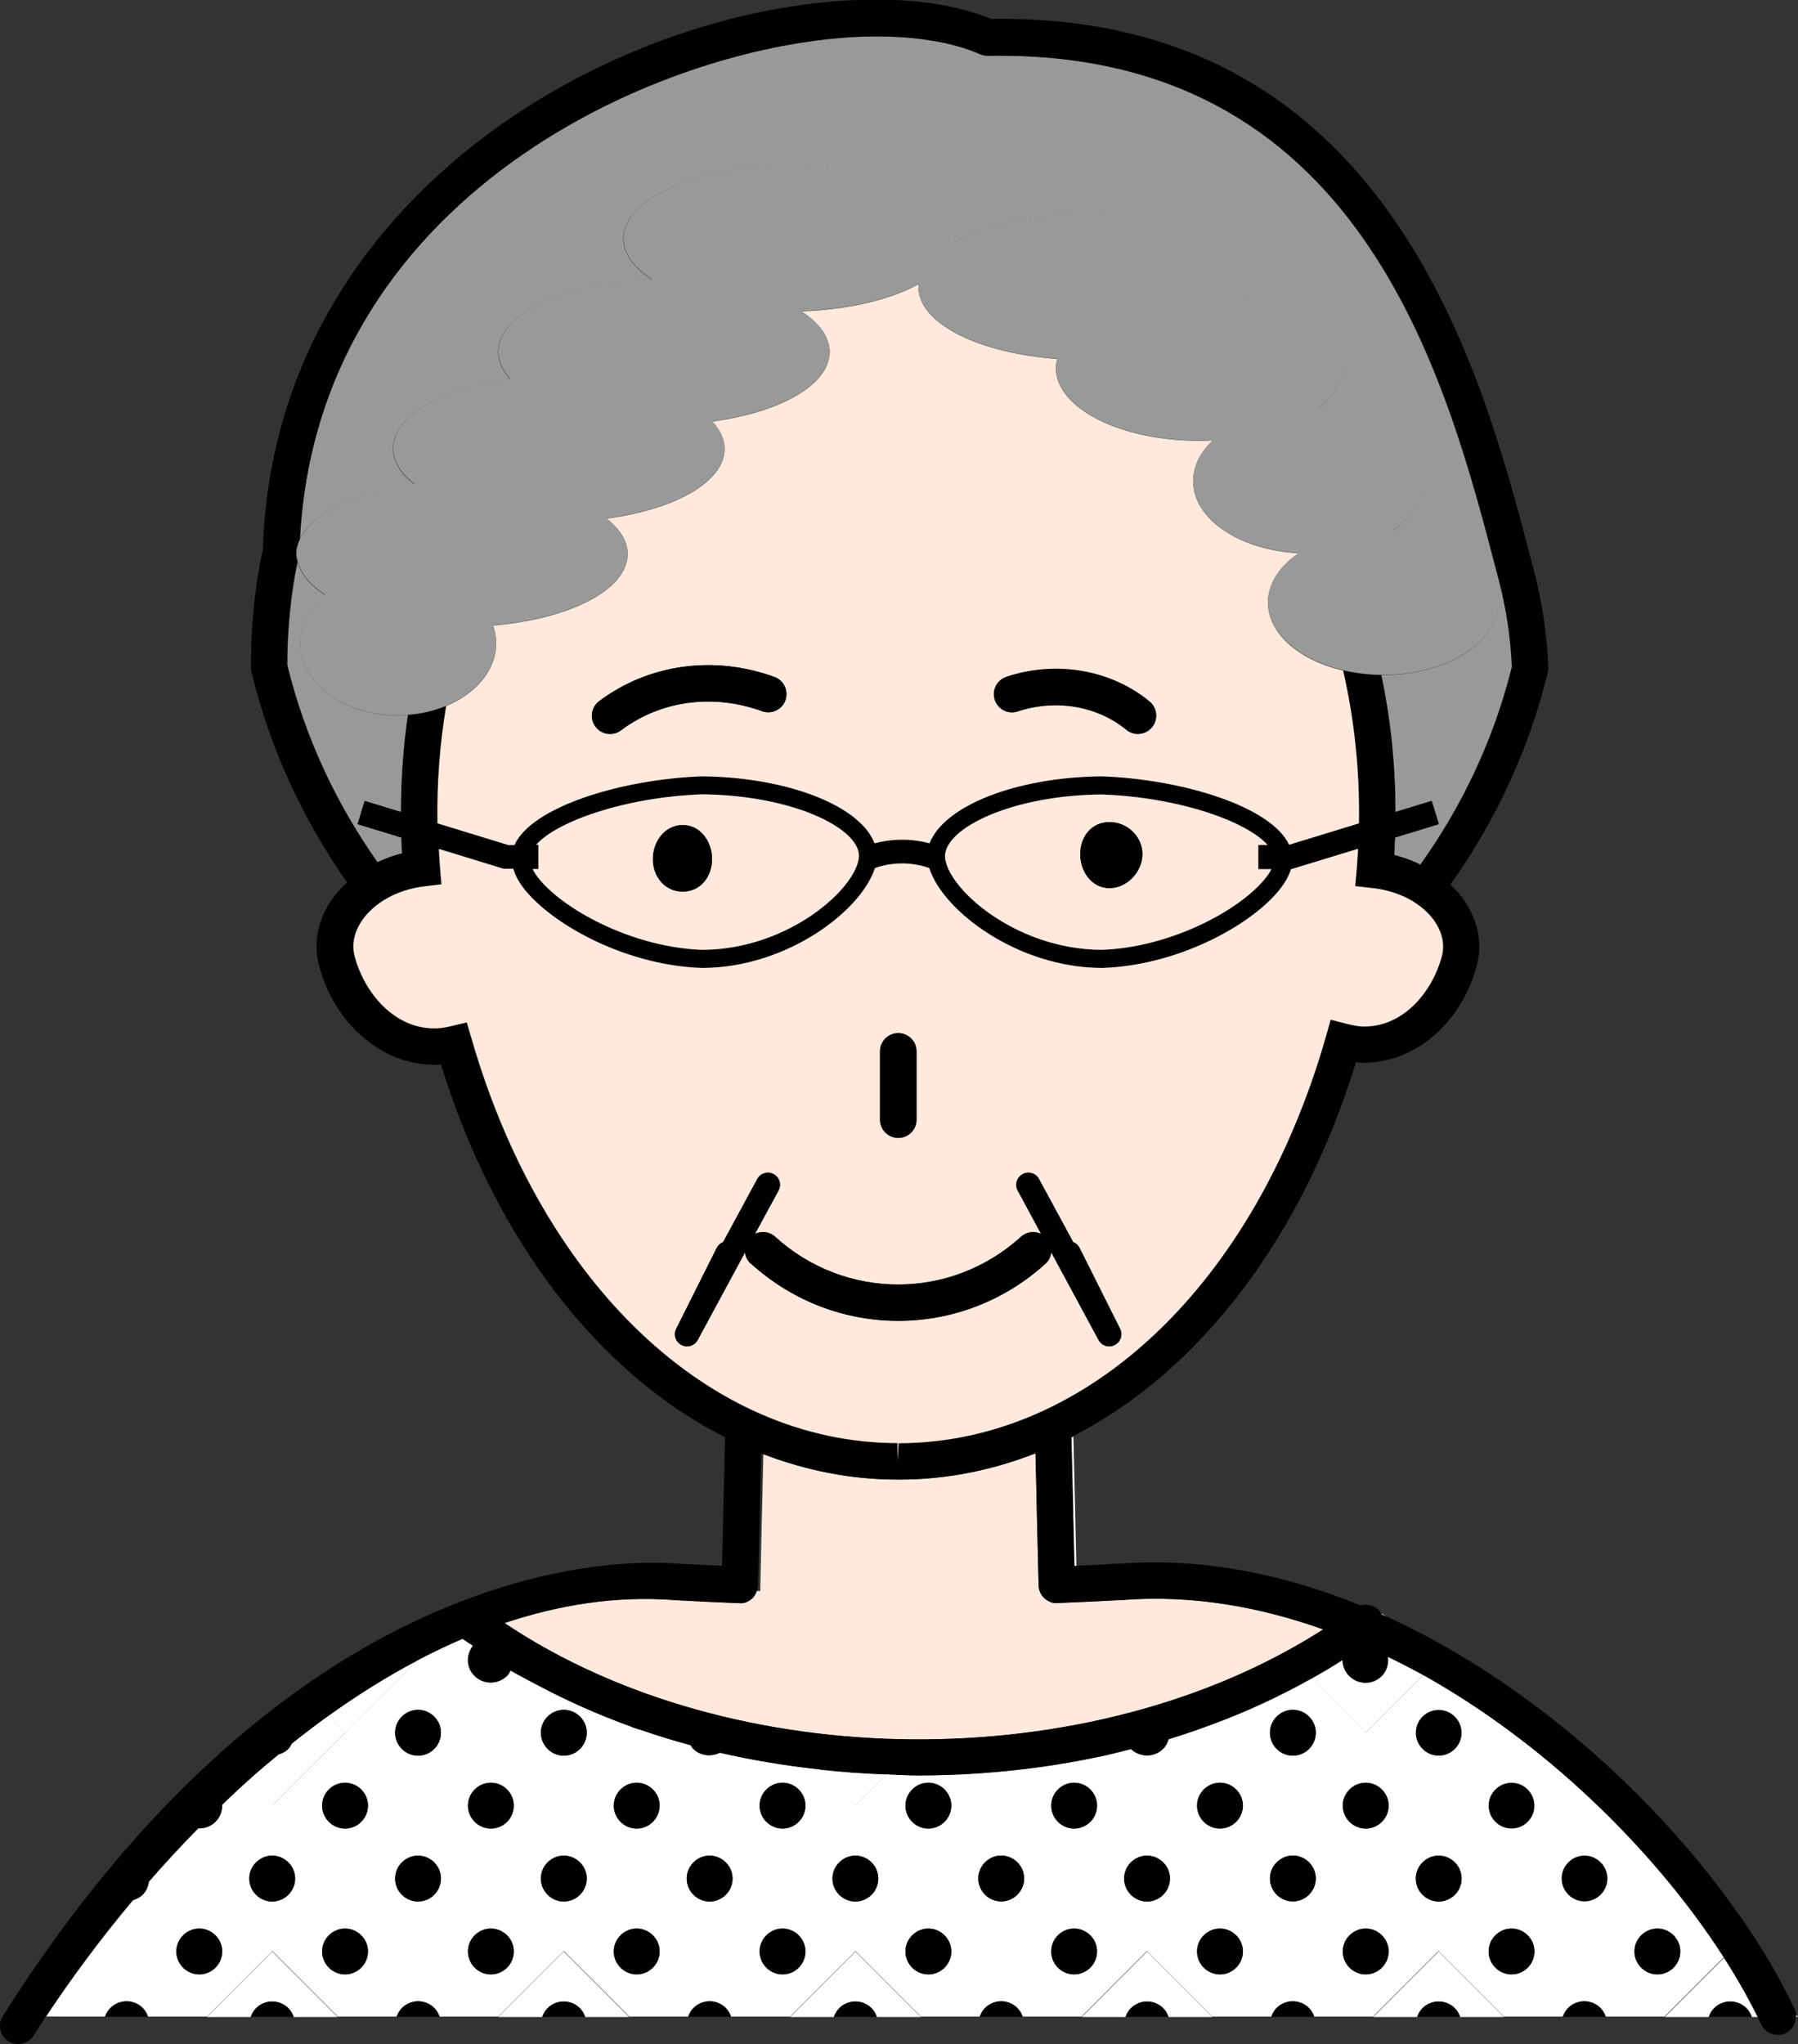 <?xml version="1.0" encoding="UTF-8"?>
<svg id="_レイヤー_2" data-name="レイヤー 2" xmlns="http://www.w3.org/2000/svg" viewBox="0 0 126.13 143.4">
  <rect x="0" y="0" width="126.13" height="143.4" fill="#333333" stroke="none"/>
  <defs>
    <style>
      .cls-1 {
        fill: none;
      }

      .cls-2 {
        fill: #ffe8dc;
      }

      .cls-3 {
        fill: #fff;
      }

      .cls-4 {
        fill: #999;
      }
    </style>
  </defs>
  <g id="_デザイン" data-name="デザイン">
    <g>
      <polygon class="cls-1" points="116.59 131.45 116.59 131.45 116.26 131.78 116.59 131.45"/>
      <polygon class="cls-1" points="111.15 126.67 116.26 131.78 111.15 126.67 111.15 126.67"/>
      <rect class="cls-1" x="111.05" y="126.43" width=".65" transform="translate(-56.76 115.48) rotate(-44.89)"/>
      <polygon class="cls-1" points="44.67 121.55 49.78 126.66 49.78 126.66 44.67 121.55 39.55 126.67 44.67 121.55"/>
      <polygon class="cls-1" points="49.78 126.67 44.67 131.78 49.78 126.67 49.78 126.67"/>
      <polygon class="cls-1" points="34.44 131.78 39.55 126.67 44.67 131.78 39.55 126.67 34.44 131.78 34.44 131.78"/>
      <polygon class="cls-1" points="34.44 121.55 39.55 126.67 34.44 121.55 34.44 121.55"/>
      <polygon class="cls-1" points="54.89 131.78 60.01 126.67 65.12 131.78 65.12 131.78 60.01 126.67 54.89 131.78 54.89 131.78"/>
      <polygon class="cls-1" points="44.23 121.12 44.23 121.12 44.67 121.55 44.23 121.12"/>
      <polygon class="cls-1" points="44.88 121.34 44.88 121.34 44.67 121.55 44.88 121.34"/>
      <rect class="cls-1" x="33.75" y="119.9" width="4.68" transform="translate(-74.22 60.67) rotate(-45.01)"/>
      <polygon class="cls-1" points="29.32 126.67 24.21 131.78 29.32 126.67 29.32 126.67"/>
      <polygon class="cls-1" points="17.37 124.94 17.37 124.94 19.09 126.67 17.37 124.94"/>
      <polygon class="cls-1" points="13.98 131.78 19.09 126.67 24.21 131.78 19.09 126.67 13.98 131.78 13.98 131.78"/>
      <polygon class="cls-1" points="23.03 120.37 23.03 120.37 24.21 121.55 23.03 120.37"/>
      <polygon class="cls-1" points="29.26 116.5 29.26 116.5 24.21 121.55 29.26 116.5"/>
      <polygon class="cls-1" points="57.48 124.14 57.48 124.14 60.01 126.67 57.48 124.14"/>
      <polygon class="cls-1" points="24.21 121.55 29.32 126.66 29.32 126.66 24.21 121.55 19.09 126.67 24.21 121.55"/>
      <polygon class="cls-1" points="77.06 123.26 77.06 123.26 80.46 126.67 77.06 123.26"/>
      <polygon class="cls-1" points="100.92 126.67 106.04 131.78 106.04 131.78 100.92 126.67 95.81 131.78 100.92 126.67"/>
      <polygon class="cls-1" points="90.69 126.67 95.81 131.78 90.69 126.67 90.69 126.67"/>
      <polygon class="cls-1" points="90.69 126.66 95.81 121.55 100.92 126.67 95.81 121.55 90.69 126.66 90.69 126.66"/>
      <path class="cls-1" d="M53.54,102.01s-.1-.04-.15-.05c-.04,1.59-.07,3.18-.11,4.66l-.11,4.6c0,.13-.04.26-.09.38.07,0,.15,0,.23.01.06-2.48.14-6.05.22-9.6Z"/>
      <polygon class="cls-1" points="106.04 121.55 100.92 126.67 106.04 121.55 106.04 121.55"/>
      <polygon class="cls-1" points="99.85 117.51 99.85 117.51 95.81 121.55 99.85 117.51"/>
      <polygon class="cls-1" points="92.01 117.76 92.01 117.76 95.81 121.55 92.01 117.76"/>
      <polygon class="cls-1" points="70.24 126.67 75.35 131.78 70.24 126.67 70.24 126.67"/>
      <polygon class="cls-1" points="62.19 124.48 62.19 124.48 60.01 126.67 62.19 124.48"/>
      <rect class="cls-1" x="69.68" y="125.32" width="3.8" height="0" transform="translate(-67.63 87.23) rotate(-44.96)"/>
      <polygon class="cls-1" points="80.46 126.67 85.58 131.78 85.58 131.78 80.46 126.67 75.35 131.78 80.46 126.67"/>
      <rect class="cls-1" x="105.99" y="121.43" height=".14" transform="translate(-54.87 110.51) rotate(-44.99)"/>
      <rect class="cls-1" x="85.3" y="120.87" height=".8" transform="translate(-60.73 95.61) rotate(-44.91)"/>
      <polygon class="cls-1" points="85.58 121.55 80.46 126.67 85.58 121.55 85.58 121.55"/>
      <path class="cls-3" d="M97.29,113.42c-.1-.06-.2-.13-.3-.19-.03-.01-.07-.02-.1-.03.01.02.01.03.02.05.12.06.25.11.38.16Z"/>
      <path class="cls-3" d="M75.29,106.22l.09,3.64s.09,0,.13,0c-.06-2.61-.13-5.9-.21-9.08-.04.02-.09.04-.13.06.04,1.83.09,3.69.13,5.39Z"/>
      <path class="cls-3" d="M126,141.35s.01.09.01.13h.11s-.08-.09-.13-.13Z"/>
      <path class="cls-3" d="M99.85,117.51c-.81-.45-1.64-.88-2.48-1.28.06.48-.06.98-.43,1.35-.63.63-1.64.63-2.27,0-.31-.31-.47-.72-.47-1.13-.71.46-1.44.89-2.19,1.31l3.79,3.79,4.04-4.04Z"/>
      <path d="M99.79,120.41c-.63.63-.63,1.64,0,2.27.63.63,1.64.63,2.27,0,.63-.63.63-1.65,0-2.27-.63-.63-1.64-.63-2.27,0Z"/>
      <path d="M107.17,127.8c.63-.63.63-1.65,0-2.27-.63-.63-1.64-.63-2.27,0-.63.63-.63,1.64,0,2.27.63.63,1.64.63,2.27,0Z"/>
      <path d="M110.01,130.64c-.63.63-.63,1.64,0,2.27.63.63,1.64.63,2.27,0s.63-1.65,0-2.27c-.63-.63-1.64-.63-2.27,0Z"/>
      <path class="cls-3" d="M116.59,131.45l-.33.33-5.11-5.11h0l5.11,5.11.33-.33c-1.51-1.79-3.18-3.55-4.98-5.25l-.46.46h0l.46-.46c-1.77-1.67-3.67-3.27-5.67-4.75l.1.1h0l-.1-.1c-1.94-1.44-3.98-2.77-6.09-3.95l-4.04,4.04,5.11,5.11,5.11-5.11h0s-5.11,5.11-5.11,5.11l5.11,5.11h0l-5.11-5.11-5.11,5.11-5.11-5.11h0l5.11,5.11,5.11-5.11-5.11-5.11-5.11,5.11h0l5.11-5.11-3.79-3.79c-2.22,1.24-4.55,2.33-7,3.23l.56.56h0l-.56-.56c-1,.37-2.01.72-3.03,1.03-.07.24-.19.48-.38.67-.62.62-1.61.62-2.24.02-.76.19-1.52.39-2.3.55l3.4,3.4,5.11-5.11h0s-5.11,5.11-5.11,5.11l5.11,5.11h0l-5.11-5.11-5.11,5.11-5.11-5.11h0l5.11,5.11,5.11-5.11-3.4-3.4c-1.37.28-2.75.53-4.14.72l-2.69,2.68h0l2.69-2.68c-2.8.38-5.64.58-8.49.58-.75,0-1.5-.05-2.24-.08l-2.18,2.18,5.11,5.11h0l-5.11-5.11-5.11,5.11h0l5.11-5.11-2.53-2.53c-2.36-.26-4.69-.65-6.98-1.17-.6.31-1.35.23-1.86-.28-.07-.07-.1-.16-.16-.24-1.22-.33-2.42-.7-3.6-1.11l-.21.21,5.11,5.11h0l-5.11-5.11-5.11,5.11,5.11,5.11,5.11-5.11h0l-5.11,5.11-5.11-5.11-5.11,5.11h0l5.11-5.11-5.11-5.11h0s5.11,5.11,5.11,5.11l5.11-5.11-.44-.44c-2.25-.81-4.42-1.77-6.48-2.88l-3.31,3.31h0l3.31-3.31c-.64-.34-1.3-.67-1.92-1.04-.07.13-.14.27-.25.38-.63.63-1.64.63-2.27,0-.58-.58-.6-1.48-.11-2.11-.24-.17-.49-.32-.73-.49-1.08.46-2.14.97-3.2,1.53l-5.06,5.05,5.11,5.11h0l-5.11-5.11-5.11,5.11,5.11,5.11,5.11-5.11h0l-5.11,5.11-5.11-5.11-5.11,5.11h0l5.11-5.11-1.72-1.72c-.61.54-1.2,1.1-1.79,1.67.01.43-.13.86-.46,1.19s-.77.48-1.21.46c-1.2,1.22-2.36,2.47-3.47,3.75-.05.33-.17.65-.43.91-.2.2-.43.31-.68.38-2.26,2.69-4.31,5.46-6.11,8.17h.01s1.04.01,1.04.01l4.59-4.59h0s-4.59,4.59-4.59,4.59h3.09c.08-.22.19-.44.37-.61.63-.63,1.64-.63,2.27,0,.18.18.29.39.37.61h4.13l4.59-4.59h0s0,0,0,0l4.59,4.59h1.04l4.59-4.59h0s-4.59,4.59-4.59,4.59h3.09c.08-.22.19-.44.37-.61.63-.63,1.64-.63,2.27,0,.18.18.29.39.37.61h4.13l4.59-4.59h0s0,0,0,0l4.59,4.59h1.04l4.59-4.59h0s-4.59,4.59-4.59,4.59h3.09c.08-.22.19-.44.37-.61.63-.63,1.64-.63,2.27,0,.18.18.29.39.37.61h4.13l4.59-4.59h0s0,0,0,0l4.59,4.59h4.13c.08-.22.19-.44.37-.61.63-.63,1.64-.63,2.27,0,.18.18.29.39.37.61h3.09l-4.59-4.59h0s4.59,4.59,4.59,4.59h1.04l4.59-4.59h0s0,0,0,0l4.59,4.59h4.13c.08-.22.19-.44.37-.61.63-.63,1.64-.63,2.27,0,.18.18.29.39.37.61h3.09l-4.59-4.59h0s4.59,4.59,4.59,4.59h1.04l4.59-4.59h0s0,0,0,0l4.59,4.59h4.13c.08-.22.19-.44.37-.61.63-.63,1.64-.63,2.27,0,.18.18.29.39.37.61h3.09l-4.59-4.59h0s4.59,4.59,4.59,4.59h1.04l4.17-4.17c-1.25-1.95-2.71-3.92-4.36-5.87ZM102.06,122.69c-.63.63-1.64.63-2.27,0-.63-.63-.63-1.65,0-2.27.63-.63,1.64-.63,2.27,0,.63.63.63,1.64,0,2.27ZM104.9,125.53c.63-.63,1.64-.63,2.27,0,.63.63.63,1.64,0,2.27-.63.63-1.64.63-2.27,0-.63-.63-.63-1.65,0-2.27ZM89.56,120.41c.63-.63,1.64-.63,2.27,0,.63.63.63,1.64,0,2.27-.63.63-1.64.63-2.27,0-.63-.63-.63-1.65,0-2.27ZM94.67,125.53c.63-.63,1.64-.63,2.27,0,.63.63.63,1.64,0,2.27-.63.63-1.64.63-2.27,0-.63-.63-.63-1.65,0-2.27ZM84.44,125.53c.63-.63,1.64-.63,2.27,0,.63.63.63,1.64,0,2.27-.63.63-1.64.63-2.27,0-.63-.63-.63-1.65,0-2.27ZM74.21,125.53c.63-.63,1.64-.63,2.27,0,.63.63.63,1.64,0,2.27s-1.64.63-2.27,0c-.63-.63-.63-1.65,0-2.27ZM63.99,125.53c.63-.63,1.64-.63,2.27,0,.63.63.63,1.64,0,2.27s-1.64.63-2.27,0c-.63-.63-.63-1.65,0-2.27ZM53.76,125.53c.63-.63,1.64-.63,2.27,0,.63.63.63,1.64,0,2.27-.63.63-1.64.63-2.27,0s-.63-1.65,0-2.27ZM45.8,127.8c-.63.63-1.64.63-2.27,0s-.63-1.65,0-2.27c.63-.63,1.64-.63,2.27,0,.63.63.63,1.64,0,2.27ZM38.41,120.41c.63-.63,1.64-.63,2.27,0,.63.63.63,1.64,0,2.27-.63.63-1.64.63-2.27,0-.63-.63-.63-1.65,0-2.27ZM28.19,120.41c.63-.63,1.64-.63,2.27,0,.63.63.63,1.64,0,2.27-.63.63-1.64.63-2.27,0-.63-.63-.63-1.65,0-2.27ZM35.57,125.53c.63.63.63,1.64,0,2.27-.63.63-1.64.63-2.27,0-.63-.63-.63-1.65,0-2.27.63-.63,1.64-.63,2.27,0ZM25.34,127.8c-.63.63-1.64.63-2.27,0-.63-.63-.63-1.65,0-2.27.63-.63,1.64-.63,2.27,0,.63.63.63,1.64,0,2.27ZM17.96,130.64c.63-.63,1.64-.63,2.27,0,.63.63.63,1.64,0,2.27-.63.63-1.64.63-2.27,0s-.63-1.65,0-2.27ZM15.12,138.03c-.63.63-1.64.63-2.27,0s-.63-1.65,0-2.27c.63-.63,1.64-.63,2.27,0,.63.63.63,1.64,0,2.27ZM38.41,130.64c.63-.63,1.64-.63,2.27,0,.63.63.63,1.64,0,2.27s-1.64.63-2.27,0c-.63-.63-.63-1.65,0-2.27ZM28.19,130.64c.63-.63,1.64-.63,2.27,0,.63.63.63,1.64,0,2.27-.63.63-1.64.63-2.27,0-.63-.63-.63-1.65,0-2.27ZM25.34,138.03c-.63.63-1.64.63-2.27,0-.63-.63-.63-1.65,0-2.27.63-.63,1.64-.63,2.27,0,.63.63.63,1.64,0,2.27ZM35.57,138.03c-.63.63-1.64.63-2.27,0-.63-.63-.63-1.65,0-2.27.63-.63,1.64-.63,2.27,0,.63.63.63,1.64,0,2.27ZM71.37,130.64c.63.63.63,1.64,0,2.27-.63.63-1.64.63-2.27,0-.63-.63-.63-1.65,0-2.27.63-.63,1.64-.63,2.27,0ZM58.87,130.64c.63-.63,1.64-.63,2.27,0,.63.63.63,1.64,0,2.27-.63.63-1.64.63-2.27,0-.63-.63-.63-1.65,0-2.27ZM48.64,130.64c.63-.63,1.64-.63,2.27,0,.63.63.63,1.64,0,2.27-.63.63-1.64.63-2.27,0-.63-.63-.63-1.65,0-2.27ZM45.8,138.03c-.63.63-1.64.63-2.27,0-.63-.63-.63-1.65,0-2.27.63-.63,1.64-.63,2.27,0,.63.63.63,1.64,0,2.27ZM56.03,138.03c-.63.63-1.64.63-2.27,0-.63-.63-.63-1.65,0-2.27.63-.63,1.64-.63,2.27,0,.63.63.63,1.64,0,2.27ZM63.99,138.03c-.63-.63-.63-1.65,0-2.27.63-.63,1.64-.63,2.27,0,.63.63.63,1.64,0,2.27-.63.63-1.64.63-2.27,0ZM76.49,138.03c-.63.63-1.64.63-2.27,0s-.63-1.65,0-2.27c.63-.63,1.64-.63,2.27,0,.63.63.63,1.64,0,2.27ZM91.83,130.64c.63.63.63,1.64,0,2.27-.63.63-1.64.63-2.27,0-.63-.63-.63-1.65,0-2.27.63-.63,1.64-.63,2.27,0ZM79.33,130.64c.63-.63,1.64-.63,2.27,0,.63.63.63,1.64,0,2.27-.63.63-1.64.63-2.27,0s-.63-1.65,0-2.27ZM84.44,138.03c-.63-.63-.63-1.65,0-2.27.63-.63,1.64-.63,2.27,0,.63.63.63,1.64,0,2.27-.63.63-1.64.63-2.27,0ZM96.94,138.03c-.63.63-1.64.63-2.27,0-.63-.63-.63-1.65,0-2.27.63-.63,1.64-.63,2.27,0,.63.63.63,1.64,0,2.27ZM112.29,130.64c.63.63.63,1.64,0,2.27s-1.64.63-2.27,0c-.63-.63-.63-1.65,0-2.27.63-.63,1.64-.63,2.27,0ZM99.79,130.64c.63-.63,1.64-.63,2.27,0,.63.63.63,1.64,0,2.27s-1.64.63-2.27,0c-.63-.63-.63-1.65,0-2.27ZM104.9,138.03c-.63-.63-.63-1.65,0-2.27.63-.63,1.64-.63,2.27,0,.63.63.63,1.64,0,2.27s-1.64.63-2.27,0ZM117.4,138.03c-.63.63-1.64.63-2.27,0-.63-.63-.63-1.65,0-2.27.63-.63,1.64-.63,2.27,0,.63.63.63,1.64,0,2.27Z"/>
      <path d="M115.13,135.76c-.63.63-.63,1.64,0,2.27.63.63,1.64.63,2.27,0s.63-1.65,0-2.27c-.63-.63-1.64-.63-2.27,0Z"/>
      <path class="cls-3" d="M116.79,141.49h3.09c.08-.22.19-.44.37-.61.63-.63,1.64-.63,2.27,0,.18.18.29.39.37.61h.44c-.67-1.36-1.47-2.75-2.37-4.17l-4.17,4.17Z"/>
      <path d="M120.24,140.87c-.18.18-.29.39-.37.61h3.01c-.08-.22-.19-.44-.37-.61-.63-.63-1.64-.63-2.27,0Z"/>
      <path d="M91.83,122.69c.63-.63.63-1.65,0-2.27-.63-.63-1.64-.63-2.27,0-.63.63-.63,1.64,0,2.27.63.63,1.64.63,2.27,0Z"/>
      <path d="M96.94,127.8c.63-.63.63-1.65,0-2.27-.63-.63-1.64-.63-2.27,0-.63.63-.63,1.64,0,2.27.63.63,1.64.63,2.27,0Z"/>
      <path d="M102.06,132.92c.63-.63.63-1.65,0-2.27-.63-.63-1.64-.63-2.27,0-.63.63-.63,1.64,0,2.27.63.63,1.64.63,2.27,0Z"/>
      <path d="M107.17,135.76c-.63-.63-1.64-.63-2.27,0-.63.63-.63,1.64,0,2.27.63.63,1.64.63,2.27,0s.63-1.65,0-2.27Z"/>
      <path d="M110.01,140.87c-.18.18-.29.39-.37.61h3.01c-.08-.22-.19-.44-.37-.61-.63-.63-1.64-.63-2.27,0Z"/>
      <path d="M86.72,127.8c.63-.63.63-1.65,0-2.27-.63-.63-1.64-.63-2.27,0-.63.63-.63,1.64,0,2.27.63.63,1.64.63,2.27,0Z"/>
      <path d="M89.56,130.64c-.63.63-.63,1.64,0,2.27.63.63,1.64.63,2.27,0,.63-.63.63-1.65,0-2.27-.63-.63-1.64-.63-2.27,0Z"/>
      <path d="M94.67,135.76c-.63.63-.63,1.64,0,2.27.63.63,1.64.63,2.27,0,.63-.63.63-1.65,0-2.27-.63-.63-1.64-.63-2.27,0Z"/>
      <path class="cls-3" d="M99.41,141.49c.08-.22.19-.44.37-.61.63-.63,1.64-.63,2.27,0,.18.18.29.39.37.61h3.09l-4.59-4.59-4.59,4.59h3.09Z"/>
      <path d="M99.79,140.87c-.18.18-.29.39-.37.61h3.01c-.08-.22-.19-.44-.37-.61-.63-.63-1.64-.63-2.27,0Z"/>
      <path d="M76.49,127.8c.63-.63.63-1.65,0-2.27-.63-.63-1.64-.63-2.27,0-.63.63-.63,1.64,0,2.27.63.63,1.64.63,2.27,0Z"/>
      <path d="M81.6,132.92c.63-.63.63-1.65,0-2.27-.63-.63-1.64-.63-2.27,0-.63.63-.63,1.64,0,2.27s1.64.63,2.27,0Z"/>
      <path d="M86.72,135.76c-.63-.63-1.64-.63-2.27,0-.63.63-.63,1.64,0,2.27.63.63,1.64.63,2.27,0,.63-.63.63-1.65,0-2.27Z"/>
      <path d="M89.56,140.87c-.18.18-.29.39-.37.61h3.01c-.08-.22-.19-.44-.37-.61-.63-.63-1.64-.63-2.27,0Z"/>
      <path class="cls-3" d="M62.19,124.48c-1.58-.05-3.15-.17-4.71-.34l2.53,2.53,2.18-2.18Z"/>
      <path d="M66.26,127.8c.63-.63.63-1.65,0-2.27-.63-.63-1.64-.63-2.27,0-.63.63-.63,1.64,0,2.27.63.63,1.64.63,2.27,0Z"/>
      <path d="M69.1,130.64c-.63.63-.63,1.64,0,2.27.63.63,1.64.63,2.27,0,.63-.63.63-1.65,0-2.27-.63-.63-1.64-.63-2.27,0Z"/>
      <path d="M74.21,135.76c-.63.63-.63,1.64,0,2.27s1.64.63,2.27,0c.63-.63.63-1.65,0-2.27-.63-.63-1.64-.63-2.27,0Z"/>
      <path class="cls-3" d="M78.96,141.49c.08-.22.19-.44.37-.61.63-.63,1.64-.63,2.27,0,.18.18.29.39.37.61h3.09l-4.59-4.59-4.59,4.59h3.09Z"/>
      <path d="M79.33,140.87c-.18.18-.29.39-.37.61h3.01c-.08-.22-.19-.44-.37-.61-.63-.63-1.64-.63-2.27,0Z"/>
      <path class="cls-3" d="M44.88,121.34c-.22-.07-.44-.14-.65-.22l.44.44.21-.21Z"/>
      <path d="M56.03,127.8c.63-.63.63-1.65,0-2.27-.63-.63-1.64-.63-2.27,0-.63.63-.63,1.64,0,2.27s1.64.63,2.27,0Z"/>
      <path d="M61.14,132.92c.63-.63.63-1.65,0-2.27-.63-.63-1.64-.63-2.27,0-.63.63-.63,1.64,0,2.27.63.63,1.64.63,2.27,0Z"/>
      <path d="M66.26,135.76c-.63-.63-1.64-.63-2.27,0-.63.63-.63,1.64,0,2.27.63.63,1.64.63,2.27,0,.63-.63.63-1.65,0-2.27Z"/>
      <path d="M69.1,140.87c-.18.18-.29.39-.37.61h3.01c-.08-.22-.19-.44-.37-.61-.63-.63-1.64-.63-2.27,0Z"/>
      <path class="cls-2" d="M92.82,114.3c-4.51-1.61-9.23-2.42-13.96-2.07-1.57.09-3.13.16-4.68.22-.33.04-.67-.11-.92-.34-.25-.23-.39-.56-.4-.9l-.12-4.94c-.03-1.37-.06-2.84-.1-4.32-3.05,1.19-6.25,1.84-9.54,1.84h-.15c-3.24,0-6.39-.63-9.4-1.78-.09,3.55-.16,7.12-.22,9.6-.08,0-.15,0-.23-.01-.07.19-.17.37-.32.52-.25.23-.59.38-.92.34-1.55-.06-3.1-.13-4.66-.22-3.99-.29-7.95.33-11.81,1.62,16,10.73,41.16,10.88,57.43.45Z"/>
      <path d="M40.69,122.69c.63-.63.63-1.65,0-2.27-.63-.63-1.64-.63-2.27,0-.63.63-.63,1.64,0,2.27.63.63,1.64.63,2.27,0Z"/>
      <path d="M43.53,125.53c-.63.63-.63,1.64,0,2.27s1.64.63,2.27,0c.63-.63.63-1.65,0-2.27-.63-.63-1.64-.63-2.27,0Z"/>
      <path d="M50.92,132.92c.63-.63.63-1.65,0-2.27-.63-.63-1.64-.63-2.27,0-.63.63-.63,1.64,0,2.27.63.63,1.64.63,2.27,0Z"/>
      <path d="M53.76,135.76c-.63.63-.63,1.64,0,2.27.63.63,1.64.63,2.27,0,.63-.63.63-1.65,0-2.27-.63-.63-1.64-.63-2.27,0Z"/>
      <path class="cls-3" d="M58.5,141.49c.08-.22.19-.44.37-.61.63-.63,1.64-.63,2.27,0,.18.18.29.39.37.61h3.09l-4.59-4.59-4.59,4.59h3.09Z"/>
      <path d="M58.87,140.87c-.18.18-.29.39-.37.61h3.01c-.08-.22-.19-.44-.37-.61-.63-.63-1.64-.63-2.27,0Z"/>
      <path class="cls-3" d="M29.26,116.5c-2.13,1.12-4.21,2.43-6.23,3.88l1.18,1.18,5.05-5.05Z"/>
      <path d="M30.46,122.69c.63-.63.63-1.65,0-2.27-.63-.63-1.64-.63-2.27,0-.63.63-.63,1.64,0,2.27.63.63,1.64.63,2.27,0Z"/>
      <path d="M33.3,125.53c-.63.63-.63,1.64,0,2.27.63.63,1.64.63,2.27,0,.63-.63.63-1.65,0-2.27-.63-.63-1.64-.63-2.27,0Z"/>
      <path d="M40.69,132.92c.63-.63.63-1.65,0-2.27-.63-.63-1.64-.63-2.27,0-.63.63-.63,1.64,0,2.27.63.63,1.64.63,2.27,0Z"/>
      <path d="M43.53,135.76c-.63.63-.63,1.64,0,2.27.63.63,1.64.63,2.27,0s.63-1.65,0-2.27c-.63-.63-1.64-.63-2.27,0Z"/>
      <path d="M48.64,140.87c-.18.18-.29.39-.37.61h3.01c-.08-.22-.19-.44-.37-.61-.63-.63-1.64-.63-2.27,0Z"/>
      <path class="cls-3" d="M24.21,121.55l-1.18-1.18c-.86.62-1.71,1.27-2.55,1.94-.07.13-.14.27-.25.38-.2.2-.43.31-.68.38-.74.61-1.47,1.23-2.18,1.87l1.72,1.72,5.11-5.11Z"/>
      <path d="M23.07,125.53c-.63.63-.63,1.64,0,2.27.63.63,1.64.63,2.27,0,.63-.63.63-1.65,0-2.27-.63-.63-1.64-.63-2.27,0Z"/>
      <path d="M30.46,132.92c.63-.63.63-1.65,0-2.27-.63-.63-1.64-.63-2.27,0-.63.63-.63,1.64,0,2.27.63.63,1.64.63,2.27,0Z"/>
      <path d="M33.3,135.76c-.63.63-.63,1.64,0,2.27.63.63,1.64.63,2.27,0,.63-.63.63-1.65,0-2.27-.63-.63-1.64-.63-2.27,0Z"/>
      <path class="cls-3" d="M38.04,141.49c.08-.22.19-.44.37-.61.63-.63,1.64-.63,2.27,0,.18.18.29.39.37.61h3.09l-4.59-4.59-4.59,4.59h3.09Z"/>
      <path d="M38.41,140.87c-.18.18-.29.39-.37.61h3.01c-.08-.22-.19-.44-.37-.61-.63-.63-1.64-.63-2.27,0Z"/>
      <path d="M20.23,132.92c.63-.63.63-1.65,0-2.27-.63-.63-1.64-.63-2.27,0-.63.63-.63,1.64,0,2.27s1.64.63,2.27,0Z"/>
      <path d="M23.07,135.76c-.63.63-.63,1.64,0,2.27.63.63,1.64.63,2.27,0,.63-.63.63-1.65,0-2.27-.63-.63-1.64-.63-2.27,0Z"/>
      <path d="M28.19,140.87c-.18.18-.29.39-.37.61h3.01c-.08-.22-.19-.44-.37-.61-.63-.63-1.64-.63-2.27,0Z"/>
      <path d="M12.84,135.76c-.63.63-.63,1.64,0,2.27s1.64.63,2.27,0c.63-.63.63-1.65,0-2.27-.63-.63-1.64-.63-2.27,0Z"/>
      <path class="cls-3" d="M17.59,141.49c.08-.22.19-.44.37-.61.63-.63,1.64-.63,2.27,0,.18.18.29.39.37.61h3.09l-4.59-4.59-4.59,4.59h3.09Z"/>
      <path d="M17.96,140.87c-.18.18-.29.39-.37.61h3.01c-.08-.22-.19-.44-.37-.61-.63-.63-1.64-.63-2.27,0Z"/>
      <path d="M7.73,140.87c-.18.18-.29.39-.37.61h3.01c-.08-.22-.19-.44-.37-.61-.63-.63-1.64-.63-2.27,0Z"/>
      <path class="cls-3" d="M3.23,141.49h-.01s0,0,0,0h.02Z"/>
      <path class="cls-4" d="M29.05,33.97c-.94-.73-1.48-1.58-1.48-2.49,0-2.3,3.47-4.24,8.23-4.88-.55-.59-.86-1.24-.86-1.92,0-2.69,4.75-4.89,10.77-5.08-1.25-.81-1.99-1.8-1.99-2.85,0-2.82,5.2-5.1,11.62-5.1s11.62,2.29,11.62,5.1c0,.08-.02.16-.03.23,2.13-1.18,5.41-1.94,9.1-1.94,6.42,0,11.62,2.29,11.62,5.1,0,.3-.07.58-.18.87,3.9.7,6.7,2.58,6.7,4.8,0,1.07-.65,2.06-1.75,2.88,4.15.21,7.42,2.39,7.42,5.06,0,1.33-.83,2.54-2.15,3.45,4.14.22,7.4,2.39,7.4,5.06,0,2.82-3.62,5.1-8.08,5.1-.04,0-.08,0-.13,0,.65,3.11.99,6.33.99,9.61l2.55-.78.5,1.63-3.08.94c-.01.41-.02.82-.05,1.23.66.15,1.26.39,1.84.67,2.94-4.12,5.15-8.78,6.42-13.87-.08-2.08-.4-4.12-.95-6.23l-.16-.6c-3.57-13.65-9.57-36.53-35.65-36.04-.19,0-.37-.03-.54-.11-1.86-.82-4.38-1.25-7.29-1.25-13.61,0-39.12,10.37-40.43,35.26.87-1.83,3.97-3.31,8.01-3.84Z"/>
      <path class="cls-4" d="M26.48,60.49c.54-.25,1.12-.47,1.73-.62-.02-.37-.03-.74-.04-1.11l-3.08-.94.5-1.63,2.55.78c0-2.31.17-4.59.49-6.82-.23.02-.46.05-.69.05-3.8,0-6.88-2.28-6.88-5.1,0-1.29.67-2.46,1.74-3.36-1.04-.67-1.71-1.46-1.92-2.31-.19.9-.71,3.61-.72,7.22,1.24,5.08,3.43,9.73,6.33,13.84Z"/>
      <path d="M126,141.35c-.01-.14-.04-.28-.1-.41-4.58-9.69-15.55-21.56-28.61-27.53-.12-.06-.25-.11-.38-.16,0-.01-.01-.03-.02-.05-.02-.04-.03-.08-.06-.12-.33-.44-.88-.6-1.38-.46-5.37-2.19-11.06-3.35-16.77-2.94-1.06.06-2.12.11-3.19.16-.04,0-.08,0-.13,0l-.09-3.64c-.04-1.7-.08-3.55-.13-5.39.04-.02.09-.04.13-.06,8.8-4.51,16.03-13.81,19.85-26.23.19.02.38.03.57.03,3.57,0,6.82-2.79,7.9-6.78.42-1.53.11-3.15-.85-4.57-.28-.42-.62-.8-.99-1.15,3.13-4.41,5.49-9.4,6.82-14.85.03-.11.04-.23.04-.35-.08-2.31-.43-4.65-1.04-6.97l-.16-.6c-3.47-13.27-9.92-37.96-37.18-37.96-.24,0-.48,0-.72,0-2.15-.88-4.92-1.35-8.05-1.35C43.89,0,19.19,13.41,18.44,38.59c-.17.71-.85,3.86-.84,8.21,0,.1.01.2.03.3,1.31,5.43,3.63,10.4,6.72,14.8-.42.39-.81.81-1.12,1.27-.96,1.43-1.26,3.06-.84,4.6,1.09,4.07,4.41,6.92,8.06,6.92.16,0,.32,0,.48-.02,3.84,12.4,11.1,21.69,19.93,26.15-.05,1.95-.09,3.92-.13,5.72l-.08,3.3c-1.11-.05-2.21-.1-3.3-.16-4.31-.32-26.88-.28-47.16,31.75-.38.59-.2,1.38.4,1.76.21.13.45.2.68.2.42,0,.84-.21,1.08-.59.28-.44.56-.88.85-1.32,0,0,0,0,0-.01h0c1.8-2.72,3.85-5.48,6.11-8.17.25-.07.48-.19.68-.38.26-.26.38-.58.43-.91,1.11-1.28,2.27-2.53,3.47-3.75.44.02.88-.12,1.21-.46s.48-.76.46-1.19c.59-.56,1.19-1.12,1.79-1.67h0c.71-.64,1.44-1.26,2.18-1.87.25-.07.49-.19.68-.38.11-.11.18-.25.25-.38.84-.67,1.69-1.32,2.55-1.94h0c2.02-1.45,4.1-2.75,6.23-3.88,0,0,0,0,0,0,1.06-.56,2.12-1.06,3.2-1.53.23.17.49.32.73.49-.49.63-.48,1.53.11,2.11.63.63,1.64.63,2.27,0,.11-.11.18-.25.25-.38.62.37,1.28.7,1.92,1.04h0c2.07,1.1,4.23,2.06,6.48,2.88h0c.21.08.43.15.65.22h0c1.18.41,2.38.78,3.6,1.11.05.08.09.17.16.24.51.51,1.25.58,1.86.28,2.29.53,4.62.91,6.98,1.17h0c1.56.17,3.13.29,4.71.34h0c.75.03,1.49.08,2.24.08,2.84,0,5.69-.2,8.49-.58h0c1.39-.19,2.77-.43,4.14-.72h0c.78-.16,1.53-.36,2.3-.55.63.6,1.62.6,2.24-.02.19-.19.31-.43.38-.67,1.03-.31,2.04-.66,3.03-1.03h0c2.45-.9,4.78-1.99,7-3.23h0c.75-.42,1.47-.86,2.19-1.31,0,.41.16.82.47,1.13.63.63,1.64.63,2.27,0,.37-.37.49-.87.43-1.35.83.41,1.66.83,2.48,1.28h0c2.11,1.18,4.15,2.51,6.09,3.95h0c2,1.48,3.9,3.08,5.67,4.75h0c1.8,1.69,3.47,3.46,4.98,5.25h0c1.65,1.95,3.11,3.92,4.36,5.87h0c.91,1.42,1.7,2.81,2.37,4.17.09.18.19.37.27.54.3.64,1.06.91,1.7.61.46-.22.72-.68.72-1.15,0-.04,0-.09-.01-.13ZM62.94,101.24c-13.16,0-24.89-11.13-29.88-28.35l-.34-1.16-1.18.28c-.4.09-.76.14-1.09.14-2.91,0-4.94-2.61-5.59-5.03-.28-1.04.11-1.94.49-2.51.86-1.28,2.49-2.18,4.37-2.42l1.22-.15-.1-1.22c-.03-.42-.05-.84-.08-1.26l4.53,1.38h.69c.15.52.44,1.06.92,1.62,2.09,2.47,7.12,5.18,12.32,5.35h.02c5.95-.02,11.16-4.01,12.11-7.01,1.23-.43,2.57-.43,3.81,0,.93,2.98,6.16,7,12.12,7.01h.02c5.21-.17,10.23-2.89,12.32-5.35.48-.56.77-1.09.92-1.59h.05l4.65-1.42c-.02.46-.05.92-.09,1.38l-.11,1.24,1.24.14c1.86.21,3.48,1.08,4.34,2.34.38.56.77,1.44.49,2.47-.63,2.36-2.6,4.9-5.44,4.9-.34,0-.71-.05-1.14-.17l-1.21-.31-.34,1.2c-4.96,17.32-16.71,28.51-30,28.51l-.07,1.28v-1.28ZM20.77,38.85c0-.36.11-.71.27-1.04C22.36,12.92,47.87,2.55,61.48,2.55c2.91,0,5.43.43,7.29,1.25.17.07.35.1.54.11,26.08-.49,32.09,22.39,35.65,36.04l.16.6c.55,2.1.87,4.14.95,6.23-1.26,5.09-3.48,9.75-6.42,13.87-.58-.28-1.19-.51-1.84-.67.03-.41.03-.82.05-1.23l3.08-.94-.5-1.63-2.55.78c0-3.28-.33-6.5-.99-9.61-.95,0-1.84-.13-2.68-.33.8,3.45,1.18,7.05,1.11,10.72l-4.9,1.5c-1.24-2.65-7.41-4.58-13.14-4.8-6.04.06-11.08,2.09-12.08,4.7-1.27-.34-2.59-.34-3.86,0-.99-2.61-6.03-4.64-12.12-4.7-5.75.21-11.96,2.17-13.14,4.82h-.43l-4.97-1.52c-.05-2.8.15-5.56.61-8.23-.81.34-1.71.56-2.68.63-.33,2.23-.49,4.51-.49,6.82l-2.55-.78-.5,1.63,3.08.94c.01.37.02.74.04,1.11-.61.15-1.18.37-1.73.62-2.9-4.12-5.09-8.77-6.33-13.84,0-3.61.52-6.33.72-7.22-.05-.19-.1-.38-.1-.57ZM89.19,60.97c-.13.24-.3.49-.52.76-1.94,2.29-6.72,4.74-11.38,4.9-6.12-.02-10.92-4.4-11-6.56.01-2,4.72-4.28,10.98-4.34,5.51.2,10.2,1.91,11.65,3.54h-.65v1.7h.92ZM37.6,59.27c1.43-1.62,6.13-3.34,11.64-3.54,6.29.06,11,2.34,11.01,4.32-.07,2.19-4.88,6.56-11,6.59-4.66-.16-9.45-2.62-11.38-4.9-.23-.27-.4-.53-.52-.77h.4s0-1.69,0-1.69h-.16ZM47.19,112.24c1.55.09,3.1.16,4.66.22.34.04.67-.11.92-.34.15-.14.25-.32.32-.52.04-.12.08-.25.09-.38l.11-4.6c.03-1.48.07-3.07.11-4.66.05.02.1.03.15.05,3.01,1.15,6.16,1.78,9.4,1.78h.15c3.29,0,6.5-.65,9.54-1.84.04,1.48.07,2.95.1,4.32l.12,4.94c0,.34.15.66.4.9.25.23.59.38.92.34,1.55-.06,3.1-.13,4.68-.22,4.73-.35,9.45.46,13.96,2.07-16.27,10.44-41.43,10.28-57.43-.45,3.86-1.29,7.82-1.91,11.81-1.62Z"/>
      <path class="cls-2" d="M63.01,101.24c13.29,0,25.04-11.19,30-28.51l.34-1.2,1.21.31c.44.11.8.17,1.14.17,2.84,0,4.81-2.54,5.44-4.9.28-1.03-.11-1.91-.49-2.47-.86-1.26-2.48-2.13-4.34-2.34l-1.24-.14.11-1.24c.04-.46.06-.92.09-1.38l-4.65,1.42h-.05c-.15.49-.45,1.02-.92,1.59-2.09,2.47-7.12,5.18-12.32,5.35h-.02c-5.96-.02-11.19-4.03-12.12-7.01-1.23-.43-2.58-.43-3.81,0-.95,3-6.17,6.99-12.11,7.01h-.02c-5.21-.17-10.23-2.89-12.32-5.35-.48-.57-.78-1.1-.92-1.61h-.69s-4.53-1.39-4.53-1.39c.02.42.04.84.08,1.26l.1,1.22-1.22.15c-1.88.23-3.51,1.14-4.37,2.42-.38.57-.78,1.47-.49,2.51.65,2.43,2.68,5.03,5.59,5.03.33,0,.69-.05,1.09-.14l1.18-.28.34,1.16c4.98,17.22,16.71,28.35,29.88,28.35v1.28l.07-1.28ZM61.74,73.76c0-.7.57-1.28,1.28-1.28s1.28.57,1.28,1.28v4.79c0,.7-.57,1.28-1.28,1.28s-1.28-.57-1.28-1.28v-4.79ZM48.2,94.44c-.13,0-.27-.03-.39-.1-.41-.21-.58-.72-.37-1.13l2.84-5.67c.1-.2.26-.34.45-.41l2.4-4.43c.22-.42.74-.57,1.15-.34.41.22.57.74.34,1.15l-1.65,3.04c.46-.22,1.02-.16,1.41.2,4.92,4.47,12.33,4.47,17.25,0,.4-.36.96-.42,1.41-.2l-1.64-3.04c-.22-.41-.07-.93.34-1.15.41-.22.93-.07,1.15.34l2.4,4.43c.19.07.35.22.45.41l2.84,5.67c.21.42.04.92-.37,1.13-.12.06-.26.1-.39.1-.3,0-.59-.16-.75-.45l-3.32-6.15c-.03.29-.16.58-.39.79-2.95,2.68-6.65,4.02-10.34,4.02s-7.39-1.34-10.34-4.02c-.24-.21-.36-.5-.4-.8l-3.32,6.15c-.15.29-.45.45-.75.45Z"/>
      <path class="cls-2" d="M88.92,59.27c-1.45-1.63-6.15-3.34-11.65-3.54-6.26.06-10.97,2.34-10.98,4.34.07,2.16,4.88,6.54,11,6.56,4.66-.16,9.45-2.62,11.38-4.9.23-.27.4-.52.52-.76h-.92v-1.7h.65ZM77.83,62.3c-1.24,0-2.05-1.15-2.05-2.39s.81-2.24,2.05-2.24,2.31,1,2.31,2.24-1.07,2.39-2.31,2.39Z"/>
      <path class="cls-2" d="M37.36,60.96c.12.24.29.5.52.77,1.94,2.28,6.72,4.74,11.38,4.9,6.12-.02,10.92-4.4,11-6.59-.01-1.98-4.72-4.26-11.01-4.32-5.51.21-10.22,1.93-11.64,3.54h.16v1.7h-.4ZM47.89,57.87c1.24,0,2.06,1.15,2.06,2.39s-.82,2.28-2.06,2.28-2.09-1.04-2.09-2.28.85-2.39,2.09-2.39Z"/>
      <path class="cls-2" d="M88.95,42.26c0-1.33.83-2.54,2.15-3.45-4.14-.22-7.4-2.39-7.4-5.06,0-1.06.51-2.04,1.39-2.86-.32.01-.64.03-.96.03-5.56,0-10.06-2.29-10.06-5.1,0-.22.04-.43.09-.64-5.52-.4-9.73-2.5-9.73-5.03,0-.08.02-.16.03-.23-1.96,1.09-4.91,1.81-8.25,1.92,1.25.81,1.99,1.8,1.99,2.85,0,2.3-3.47,4.24-8.23,4.88.55.59.86,1.24.86,1.92,0,2.31-3.49,4.26-8.28,4.89.94.74,1.48,1.58,1.48,2.49,0,2.49-4.06,4.56-9.44,5.01.13.4.22.8.22,1.23,0,1.91-1.42,3.54-3.51,4.42-.45,2.68-.66,5.44-.61,8.23l4.97,1.52h.43c1.18-2.65,7.39-4.6,13.14-4.82,6.08.06,11.13,2.09,12.12,4.7,1.27-.34,2.59-.34,3.86,0,1-2.62,6.04-4.64,12.08-4.7,5.74.21,11.9,2.14,13.14,4.8l4.9-1.5c.06-3.68-.32-7.28-1.11-10.72-3.07-.72-5.27-2.58-5.27-4.77ZM55.09,49.13c-.24.66-.98,1-1.64.76-3.42-1.25-7.12-.75-9.89,1.34-.23.17-.5.26-.77.26-.39,0-.77-.18-1.02-.51-.42-.56-.31-1.36.25-1.79,3.47-2.61,8.07-3.25,12.3-1.7.66.24,1,.98.76,1.64ZM80.81,51.02c-.25.31-.62.47-.99.47-.29,0-.57-.09-.81-.29-2.04-1.68-4.96-2.17-7.62-1.29-.67.23-1.39-.14-1.61-.81-.22-.67.14-1.39.81-1.61,3.49-1.15,7.34-.48,10.04,1.74.54.45.62,1.25.17,1.8Z"/>
      <path d="M77.83,57.67c-1.24,0-2.05,1-2.05,2.24s.81,2.39,2.05,2.39,2.31-1.15,2.31-2.39-1.07-2.24-2.31-2.24Z"/>
      <path d="M47.89,62.55c1.24,0,2.06-1.04,2.06-2.28s-.82-2.39-2.06-2.39-2.09,1.15-2.09,2.39.85,2.28,2.09,2.28Z"/>
      <path d="M63.01,79.82c.7,0,1.28-.57,1.28-1.28v-4.79c0-.7-.57-1.28-1.28-1.28s-1.28.57-1.28,1.28v4.79c0,.7.57,1.28,1.28,1.28Z"/>
      <path d="M70.6,47.48c-.67.22-1.03.94-.81,1.61.22.67.94,1.04,1.61.81,2.66-.88,5.58-.39,7.62,1.29.24.2.52.29.81.29.37,0,.73-.16.99-.47.45-.54.37-1.35-.17-1.8-2.7-2.23-6.55-2.9-10.04-1.74Z"/>
      <path d="M54.33,47.49c-4.23-1.55-8.83-.91-12.3,1.7-.56.42-.68,1.22-.25,1.79.25.33.63.51,1.02.51.27,0,.53-.08.77-.26,2.78-2.09,6.47-2.59,9.89-1.34.66.24,1.39-.1,1.64-.76.24-.66-.1-1.4-.76-1.64Z"/>
      <path d="M52.67,88.64c2.95,2.68,6.65,4.02,10.34,4.02s7.4-1.34,10.34-4.02c.24-.21.36-.5.39-.79l3.32,6.15c.15.29.45.45.75.45.13,0,.27-.03.39-.1.41-.21.58-.72.37-1.13l-2.84-5.67c-.1-.2-.26-.34-.45-.41l-2.4-4.43c-.22-.42-.74-.57-1.15-.34-.41.22-.57.74-.34,1.15l1.64,3.04c-.46-.22-1.02-.16-1.41.2-4.92,4.47-12.33,4.47-17.25,0-.4-.36-.96-.42-1.41-.2l1.65-3.04c.22-.41.07-.93-.34-1.15-.41-.22-.93-.07-1.15.34l-2.4,4.43c-.19.07-.35.22-.45.41l-2.84,5.67c-.21.42-.04.92.37,1.13.12.06.26.1.39.1.3,0,.59-.16.75-.45l3.32-6.15c.03.3.16.58.4.8Z"/>
      <path class="cls-4" d="M22.79,41.73c-1.07.9-1.74,2.07-1.74,3.36,0,2.82,3.08,5.1,6.88,5.1.24,0,.46-.03.69-.05.97-.07,1.87-.29,2.68-.63,2.08-.88,3.51-2.52,3.51-4.42,0-.43-.09-.83-.22-1.23,5.37-.45,9.44-2.52,9.44-5.01,0-.9-.54-1.75-1.48-2.49,4.79-.63,8.28-2.58,8.28-4.89,0-.68-.31-1.33-.86-1.92,4.76-.64,8.23-2.58,8.23-4.88,0-1.06-.73-2.04-1.99-2.85,3.34-.11,6.29-.83,8.25-1.92,0,.08-.03.16-.03.23,0,2.53,4.21,4.63,9.73,5.03-.05.21-.09.42-.09.64,0,2.82,4.51,5.1,10.06,5.1.33,0,.65-.01.96-.03-.88.82-1.39,1.8-1.39,2.86,0,2.67,3.26,4.84,7.4,5.06-1.33.91-2.15,2.11-2.15,3.45,0,2.19,2.2,4.04,5.27,4.77.84.2,1.74.32,2.68.33.04,0,.08,0,.13,0,4.46,0,8.08-2.29,8.08-5.1,0-2.67-3.26-4.84-7.4-5.06,1.33-.91,2.15-2.11,2.15-3.45,0-2.68-3.27-4.85-7.42-5.06,1.1-.82,1.75-1.81,1.75-2.88,0-2.22-2.8-4.1-6.7-4.8.11-.28.18-.57.18-.87,0-2.82-5.2-5.1-11.62-5.1-3.69,0-6.97.76-9.1,1.94,0-.08.03-.16.03-.23,0-2.82-5.2-5.1-11.62-5.1s-11.62,2.29-11.62,5.1c0,1.06.73,2.04,1.99,2.85-6.02.19-10.77,2.39-10.77,5.08,0,.68.31,1.33.86,1.92-4.76.64-8.23,2.58-8.23,4.88,0,.9.54,1.75,1.48,2.49-4.04.53-7.13,2.01-8.01,3.84-.16.34-.27.68-.27,1.04,0,.19.05.38.1.57.22.85.88,1.63,1.92,2.31Z"/>
    </g>
  </g>
</svg>